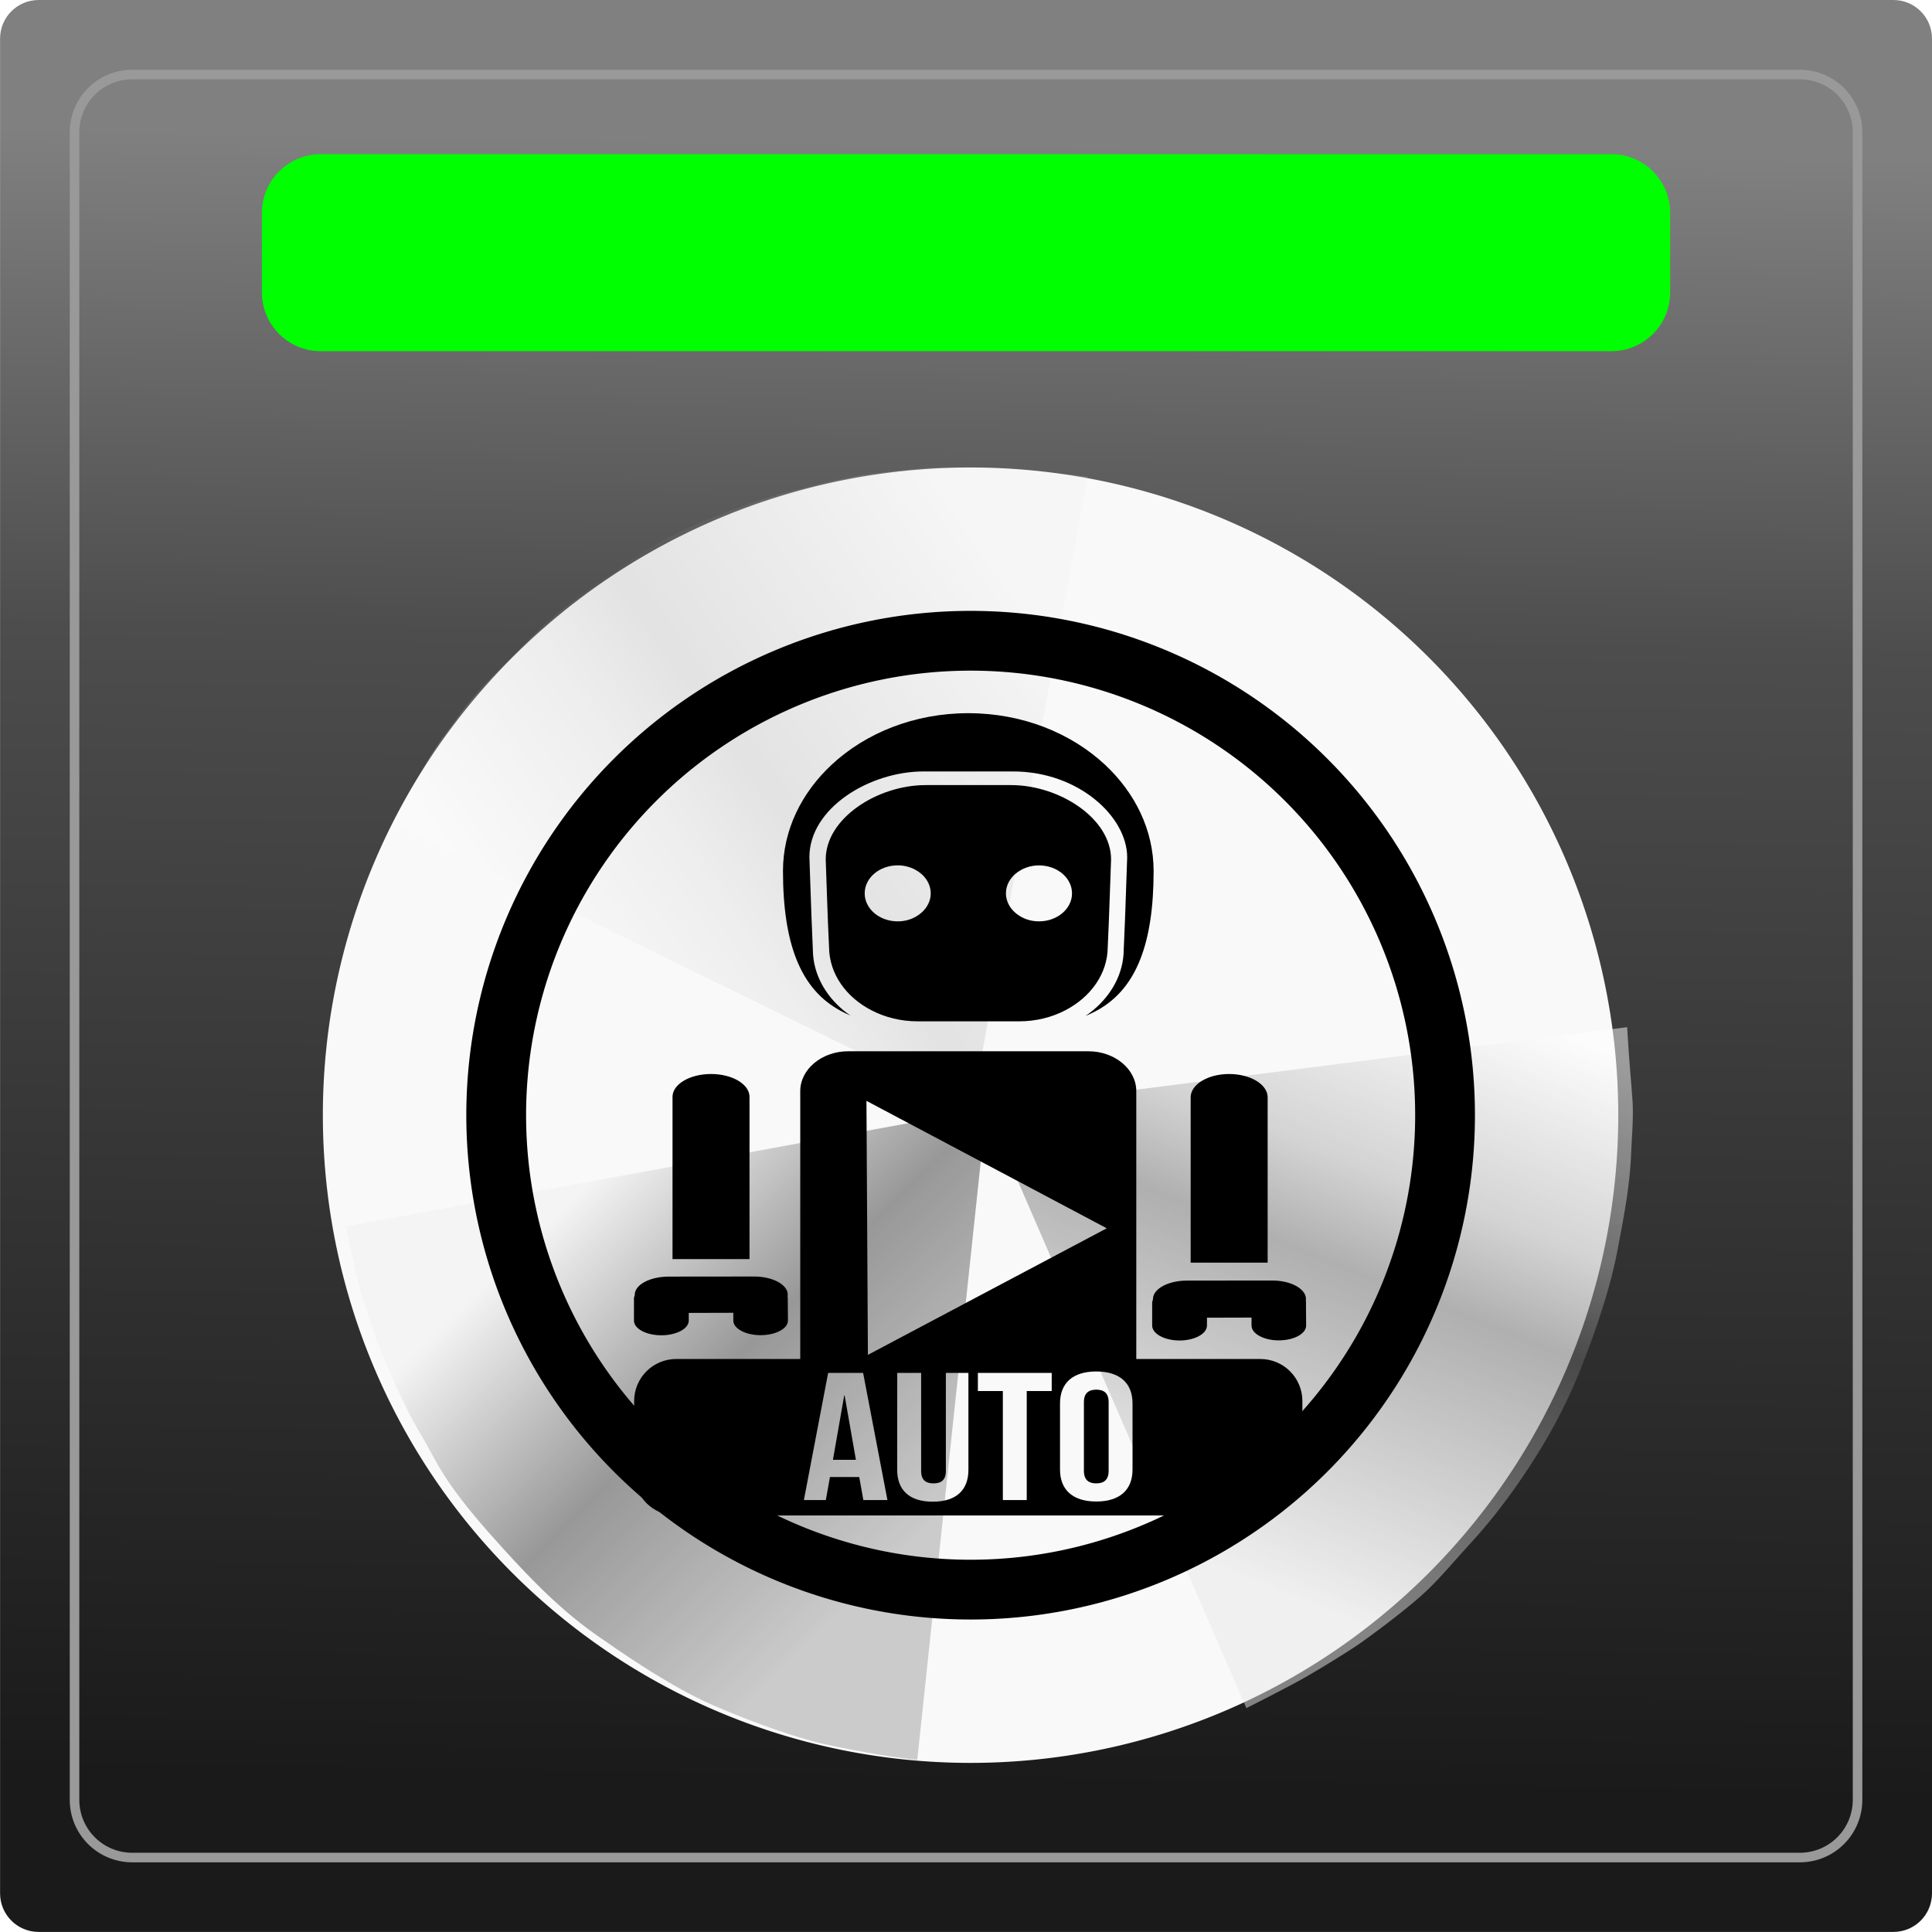 <?xml version="1.0" encoding="UTF-8" standalone="no"?>
<!-- Created with Inkscape (http://www.inkscape.org/) -->

<svg
   xmlns:dc="http://purl.org/dc/elements/1.1/"
   xmlns:cc="http://creativecommons.org/ns#"
   xmlns:rdf="http://www.w3.org/1999/02/22-rdf-syntax-ns#"
   xmlns:svg="http://www.w3.org/2000/svg"
   xmlns="http://www.w3.org/2000/svg"
   xmlns:xlink="http://www.w3.org/1999/xlink"
   xmlns:sodipodi="http://sodipodi.sourceforge.net/DTD/sodipodi-0.dtd"
   xmlns:inkscape="http://www.inkscape.org/namespaces/inkscape"
   width="97"
   height="97"
   viewBox="0 0 25.665 25.665"
   version="1.1"
   id="svg2899"
   inkscape:version="0.92.4 5da689c313, 2019-01-14"
   sodipodi:docname="auto.png">
  <defs
     id="defs2893">
    <linearGradient
       inkscape:collect="always"
       xlink:href="#linearGradient1736"
       id="linearGradient2480"
       gradientUnits="userSpaceOnUse"
       gradientTransform="translate(415.889,174.644)"
       x1="49.607"
       y1="56.283"
       x2="49.964"
       y2="34.434" />
    <linearGradient
       inkscape:collect="always"
       id="linearGradient1736">
      <stop
         style="stop-color:#1a1a1a;stop-opacity:1"
         offset="0"
         id="stop1732" />
      <stop
         id="stop1740"
         offset="0.698"
         style="stop-color:#4d4d4d;stop-opacity:1" />
      <stop
         style="stop-color:#808080;stop-opacity:1"
         offset="1"
         id="stop1734" />
    </linearGradient>
    <linearGradient
       inkscape:collect="always"
       xlink:href="#linearGradient1760"
       id="linearGradient2709"
       gradientUnits="userSpaceOnUse"
       gradientTransform="translate(478.331,-36.278)"
       x1="35.625"
       y1="47.484"
       x2="40.084"
       y2="52.012" />
    <linearGradient
       inkscape:collect="always"
       id="linearGradient1760">
      <stop
         style="stop-color:#f2f2f2;stop-opacity:1"
         offset="0"
         id="stop1756" />
      <stop
         id="stop1764"
         offset="0.47"
         style="stop-color:#666666;stop-opacity:1" />
      <stop
         style="stop-color:#b3b3b3;stop-opacity:1"
         offset="1"
         id="stop1758" />
    </linearGradient>
    <filter
       inkscape:collect="always"
       style="color-interpolation-filters:sRGB"
       id="filter1856"
       x="-0.061"
       width="1.121"
       y="-0.06"
       height="1.119">
      <feGaussianBlur
         inkscape:collect="always"
         stdDeviation="0.212"
         id="feGaussianBlur1858" />
    </filter>
    <linearGradient
       inkscape:collect="always"
       xlink:href="#linearGradient1798"
       id="linearGradient2711"
       gradientUnits="userSpaceOnUse"
       gradientTransform="translate(478.331,-36.278)"
       x1="43.085"
       y1="52.523"
       x2="46.132"
       y2="44.87" />
    <linearGradient
       inkscape:collect="always"
       id="linearGradient1798">
      <stop
         style="stop-color:#e6e6e6;stop-opacity:1"
         offset="0"
         id="stop1794" />
      <stop
         id="stop1802"
         offset="0.521"
         style="stop-color:#666666;stop-opacity:1" />
      <stop
         style="stop-color:#adadad;stop-opacity:1;"
         offset="0.681"
         id="stop1806" />
      <stop
         style="stop-color:#ffffff;stop-opacity:1"
         offset="1"
         id="stop1796" />
    </linearGradient>
    <filter
       inkscape:collect="always"
       style="color-interpolation-filters:sRGB"
       id="filter1860"
       x="-0.049"
       width="1.099"
       y="-0.047"
       height="1.094">
      <feGaussianBlur
         inkscape:collect="always"
         stdDeviation="0.174"
         id="feGaussianBlur1862" />
    </filter>
    <linearGradient
       inkscape:collect="always"
       xlink:href="#linearGradient1798"
       id="linearGradient2713"
       gradientUnits="userSpaceOnUse"
       gradientTransform="translate(-4.393,-6.803)"
       x1="43.085"
       y1="52.523"
       x2="46.132"
       y2="44.87" />
    <filter
       inkscape:collect="always"
       style="color-interpolation-filters:sRGB"
       id="filter1894"
       x="-0.035"
       width="1.069"
       y="-0.038"
       height="1.075">
      <feGaussianBlur
         inkscape:collect="always"
         stdDeviation="0.132"
         id="feGaussianBlur1896" />
    </filter>
    <filter
       inkscape:collect="always"
       style="color-interpolation-filters:sRGB"
       id="filter3042"
       x="-0.013"
       width="1.026"
       y="-0.011"
       height="1.022">
      <feGaussianBlur
         inkscape:collect="always"
         stdDeviation="0.061"
         id="feGaussianBlur3044" />
    </filter>
  </defs>
  <sodipodi:namedview
     id="base"
     pagecolor="#ffffff"
     bordercolor="#666666"
     borderopacity="1.0"
     inkscape:pageopacity="0.0"
     inkscape:pageshadow="2"
     inkscape:zoom="0.98994949"
     inkscape:cx="64.653989"
     inkscape:cy="69.125335"
     inkscape:document-units="px"
     inkscape:current-layer="layer1"
     showgrid="false"
     units="px"
     inkscape:window-width="1366"
     inkscape:window-height="743"
     inkscape:window-x="0"
     inkscape:window-y="0"
     inkscape:window-maximized="1" />
  <g
     inkscape:label="Capa 1"
     inkscape:groupmode="layer"
     id="layer1"
     transform="translate(0,-271.335)">
    <g
       id="g2821"
       transform="translate(-443.666,64.305)"
       inkscape:export-filename="/home/yeti/Imágenes/logos_mojos/gradio/icons/auto.png"
       inkscape:export-xdpi="96"
       inkscape:export-ydpi="96">
      <path
         inkscape:connector-curvature="0"
         id="path2136"
         d="m 444.18,207.03 h 24.638 c 0.284,0 0.513,0.229 0.513,0.513 v 24.638 c 0,0.284 -0.229,0.513 -0.513,0.513 h -24.638 c -0.284,0 -0.513,-0.229 -0.513,-0.513 v -24.638 c 0,-0.284 0.229,-0.513 0.513,-0.513 z"
         style="opacity:1;fill:url(#linearGradient2480);fill-opacity:1;stroke:none;stroke-width:4.224;stroke-linecap:round;stroke-miterlimit:4;stroke-dasharray:none" />
      <path
         inkscape:connector-curvature="0"
         id="path2138"
         d="m 447.927,209.078 h 17.144 c 0.433,0 0.782,0.349 0.782,0.782 v 1.053 c 0,0.433 -0.349,0.782 -0.782,0.782 h -17.144 c -0.433,0 -0.782,-0.349 -0.782,-0.782 v -1.053 c 0,-0.433 0.349,-0.782 0.782,-0.782 z"
         style="opacity:1;fill:#00ff00;fill-opacity:1;stroke:none;stroke-width:4.548;stroke-linecap:round;stroke-miterlimit:4;stroke-dasharray:none" />
      <path
         inkscape:connector-curvature="0"
         id="path2140"
         d="m 445.424,208.02 h 22.15 c 0.425,0 0.768,0.342 0.768,0.768 v 22.15 c 0,0.425 -0.342,0.768 -0.768,0.768 h -22.15 c -0.425,0 -0.768,-0.342 -0.768,-0.768 v -22.15 c 0,-0.425 0.342,-0.768 0.768,-0.768 z"
         style="opacity:1;fill:none;fill-opacity:1;stroke:#999999;stroke-width:0.127;stroke-linecap:round;stroke-miterlimit:4;stroke-dasharray:none" />
      <g
         transform="matrix(0.865,0,0,0.865,38.284,10.518)"
         id="g2749">
        <path
           style="opacity:1;fill:#f9f9f9;fill-opacity:1;stroke:none;stroke-width:0.17;stroke-linecap:round;stroke-miterlimit:4;stroke-dasharray:none"
           d="m 493.502,244.308 a 9.947,9.947 0 0 1 -9.947,9.947 9.947,9.947 0 0 1 -9.947,-9.947 9.947,9.947 0 0 1 9.947,-9.947 9.947,9.947 0 0 1 9.947,9.947 z"
           id="path2687"
           inkscape:connector-curvature="0" />
        <path
           transform="matrix(1.169,0,0,1.169,-122.876,232.006)"
           sodipodi:nodetypes="casssssssssccc"
           inkscape:connector-curvature="0"
           id="path2689"
           d="m 510.555,11.985 c 0,0 0.116,0.575 0.195,0.857 0.075,0.266 0.218,0.667 0.266,0.785 0.13,0.319 0.339,0.78 0.483,1.022 0.148,0.248 0.25,0.466 0.405,0.694 0.201,0.294 0.46,0.593 0.711,0.869 0.405,0.446 0.802,0.85 1.285,1.179 0.151,0.103 0.87,0.619 1.471,0.881 0.354,0.154 0.873,0.357 1.327,0.479 0.182,0.049 0.456,0.101 0.685,0.142 0.089,0.016 0.213,0.038 0.331,0.056 0.18,0.026 0.346,0.046 0.346,0.046 l 0.908,-8.555 z"
           style="opacity:0.81;fill:url(#linearGradient2709);fill-opacity:1;stroke:none;stroke-width:0.265px;stroke-linecap:butt;stroke-linejoin:miter;stroke-opacity:1;filter:url(#filter1856)" />
        <path
           transform="matrix(1.169,0,0,1.169,-122.876,232.006)"
           style="opacity:0.71;fill:url(#linearGradient2711);fill-opacity:1;stroke:none;stroke-width:0.265px;stroke-linecap:butt;stroke-linejoin:miter;stroke-opacity:1;filter:url(#filter1860)"
           d="m 522.384,18.313 c 0,0 0.526,-0.264 0.782,-0.41 0.24,-0.137 0.6,-0.363 0.704,-0.436 0.281,-0.199 0.683,-0.506 0.887,-0.701 0.208,-0.2 0.371,-0.402 0.558,-0.604 0.241,-0.262 0.438,-0.512 0.651,-0.818 0.343,-0.495 0.621,-0.999 0.832,-1.544 0.066,-0.17 0.345,-0.873 0.464,-1.517 0.07,-0.379 0.16,-0.798 0.177,-1.268 0.007,-0.188 0.031,-0.431 0.019,-0.664 -0.005,-0.09 -0.029,-0.366 -0.038,-0.486 -0.015,-0.181 -0.034,-0.498 -0.034,-0.498 l -8.416,1.072 z"
           id="path2691"
           inkscape:connector-curvature="0"
           sodipodi:nodetypes="casssssssssccc" />
        <path
           transform="matrix(-0.976,-0.643,0.643,-0.976,493.288,306.457)"
           sodipodi:nodetypes="casssssssssccc"
           inkscape:connector-curvature="0"
           id="path2693"
           d="m 39.542,47.675 c 0,0 0.633,-0.316 0.939,-0.493 0.257,-0.149 0.647,-0.405 0.751,-0.478 0.281,-0.199 0.691,-0.543 0.894,-0.738 0.208,-0.2 0.359,-0.372 0.545,-0.575 0.241,-0.262 0.458,-0.546 0.671,-0.852 0.343,-0.495 0.495,-0.789 0.706,-1.334 0.066,-0.17 0.34,-0.784 0.458,-1.428 0.07,-0.379 0.189,-0.817 0.206,-1.287 0.007,-0.188 0.031,-0.431 0.019,-0.664 -0.005,-0.09 -0.028,-0.366 -0.038,-0.486 -0.015,-0.181 -0.034,-0.498 -0.034,-0.498 L 36.244,39.914 Z"
           style="opacity:0.392;fill:url(#linearGradient2713);fill-opacity:1;stroke:none;stroke-width:0.265px;stroke-linecap:butt;stroke-linejoin:miter;stroke-opacity:1;filter:url(#filter1894)" />
        <path
           style="opacity:1;fill:none;fill-opacity:1;stroke:#000000;stroke-width:0.918;stroke-linecap:round;stroke-miterlimit:4;stroke-dasharray:none"
           d="m 490.842,244.308 a 7.286,7.286 0 0 1 -7.286,7.286 7.286,7.286 0 0 1 -7.286,-7.286 7.286,7.286 0 0 1 7.286,-7.286 7.286,7.286 0 0 1 7.286,7.286 z"
           id="path2695"
           inkscape:connector-curvature="0" />
        <path
           style="fill:#000000;fill-opacity:1;stroke-width:0.524;filter:url(#filter3042)"
           d="m 112.953,172.823 c -0.894,0 -1.696,0.329 -2.254,0.85 -0.497,0.463 -0.803,1.077 -0.803,1.754 5.7e-4,1.236 0.311,1.884 0.818,2.225 0.092,0.062 0.19,0.114 0.295,0.158 -0.041,-0.028 -0.081,-0.057 -0.118,-0.088 -0.306,-0.255 -0.498,-0.607 -0.502,-0.994 -0.018,-0.399 -0.027,-0.668 -0.038,-0.978 -0.005,-0.164 -0.011,-0.338 -0.019,-0.553 0,-0.809 0.993,-1.413 1.882,-1.413 h 1.478 c 1.078,0 1.882,0.746 1.882,1.417 -0.007,0.21 -0.013,0.384 -0.019,0.548 -0.011,0.31 -0.019,0.579 -0.038,0.976 -0.003,0.389 -0.197,0.742 -0.504,0.997 -0.04,0.034 -0.083,0.065 -0.127,0.095 0.115,-0.047 0.224,-0.104 0.324,-0.173 0.497,-0.344 0.8,-0.992 0.8,-2.217 0,-0.676 -0.306,-1.291 -0.802,-1.754 -0.559,-0.521 -1.36,-0.85 -2.255,-0.85 z m -0.701,1.186 c -0.8,0 -1.651,0.549 -1.651,1.226 0.022,0.576 0.027,0.869 0.055,1.449 0.004,0.44 0.283,0.824 0.696,1.038 0.222,0.116 0.484,0.184 0.765,0.184 h 1.675 c 0.28,0 0.542,-0.067 0.765,-0.184 0.412,-0.215 0.692,-0.597 0.696,-1.038 0.027,-0.58 0.033,-0.873 0.055,-1.449 0,-0.677 -0.852,-1.226 -1.651,-1.226 z m -0.463,1.324 c 0.105,0 0.203,0.027 0.286,0.07 0.154,0.082 0.258,0.226 0.258,0.392 0,0.151 -0.085,0.283 -0.217,0.367 -0.091,0.06 -0.203,0.095 -0.327,0.095 -0.301,0 -0.545,-0.207 -0.545,-0.462 0,-0.256 0.244,-0.462 0.545,-0.462 z m 2.33,8.4e-4 c 0.301,0 0.545,0.206 0.545,0.462 -5.7e-4,0.254 -0.243,0.461 -0.545,0.461 -0.124,0 -0.237,-0.035 -0.328,-0.095 -0.132,-0.084 -0.217,-0.217 -0.217,-0.366 0,-0.166 0.103,-0.31 0.258,-0.392 0.083,-0.043 0.181,-0.07 0.287,-0.07 z m -3.148,3.066 c -0.434,0 -0.79,0.296 -0.79,0.657 v 4.419 h -2.045 c -0.385,0 -0.695,0.31 -0.695,0.695 v 1.191 c 0,0.385 0.31,0.695 0.695,0.695 h 9.633 c 0.385,0 0.695,-0.31 0.695,-0.695 v -1.191 c 0,-0.385 -0.31,-0.695 -0.695,-0.695 h -2.045 v -4.419 c 0,-0.361 -0.355,-0.657 -0.79,-0.657 z m -2.262,0.375 c -0.351,0 -0.635,0.169 -0.635,0.377 v 2.676 h 1.27 v -2.676 c 0,-0.208 -0.284,-0.377 -0.634,-0.377 z m 8.547,0 c -0.351,0 -0.635,0.172 -0.635,0.384 v 2.728 h 1.27 V 179.159 c 0,-0.212 -0.284,-0.384 -0.635,-0.384 z m -5.983,0.443 1.982,1.051 1.982,1.051 -1.97,1.044 -1.97,1.044 -0.012,-2.095 z m -3.26,2.899 c -0.312,0 -0.562,0.134 -0.562,0.3 v 0.005 c -0.006,0.019 -0.013,0.038 -0.013,0.056 v 0.365 c 0,0.134 0.202,0.242 0.452,0.242 0.247,0 0.452,-0.108 0.452,-0.242 v -0.127 l 0.735,-0.002 v 0.129 c 0,0.132 0.202,0.24 0.449,0.24 0.25,0 0.452,-0.108 0.452,-0.24 l -0.003,-0.367 c 0.003,-0.01 -0.003,-0.021 -0.003,-0.031 0,-0.01 0.003,-0.02 0.003,-0.031 0,-0.164 -0.25,-0.3 -0.558,-0.298 v -4.3e-4 z m 8.547,0.066 c -0.311,0 -0.561,0.136 -0.561,0.306 v 0.005 c -0.006,0.019 -0.013,0.039 -0.013,0.058 v 0.372 c 0,0.136 0.202,0.247 0.452,0.247 0.247,0 0.452,-0.11 0.452,-0.247 v -0.129 l 0.735,-0.002 v 0.131 c 0,0.135 0.201,0.245 0.449,0.245 0.251,0 0.452,-0.11 0.452,-0.245 l -0.003,-0.374 c 0.003,-0.011 -0.002,-0.022 -0.002,-0.032 0,-0.01 0.002,-0.021 0.002,-0.032 0,-0.167 -0.25,-0.306 -0.558,-0.304 v -4.4e-4 z m -1.496,1.499 c 0.387,0 0.598,0.192 0.598,0.527 v 1.091 c 0,0.336 -0.211,0.527 -0.598,0.527 -0.387,0 -0.598,-0.192 -0.598,-0.527 v -1.091 c 0,-0.336 0.211,-0.527 0.598,-0.527 z m -4.423,0.024 h 0.577 l 0.401,2.097 h -0.397 l -0.068,-0.38 h -0.483 l -0.068,0.38 h -0.362 z m 1.14,0 h 0.394 v 1.618 c 0,0.15 0.079,0.204 0.204,0.204 0.125,0 0.204,-0.054 0.204,-0.204 v -1.618 h 0.372 v 1.597 c 0,0.336 -0.201,0.527 -0.588,0.527 -0.387,0 -0.587,-0.192 -0.587,-0.527 z m 1.33,0 h 1.218 v 0.299 h -0.412 v 1.798 h -0.394 v -1.798 h -0.412 z m 1.953,0.276 c -0.125,0 -0.204,0.057 -0.204,0.206 v 1.133 c 0,0.15 0.079,0.207 0.204,0.207 0.125,0 0.204,-0.057 0.204,-0.207 v -1.133 c 0,-0.15 -0.079,-0.206 -0.204,-0.206 z m -4.158,0.096 -0.186,1.061 h 0.379 l -0.186,-1.061 z"
           id="path2697"
           inkscape:connector-curvature="0"
           transform="matrix(0.931,0,0,0.931,378.361,77.236)" />
      </g>
    </g>
  </g>
</svg>
